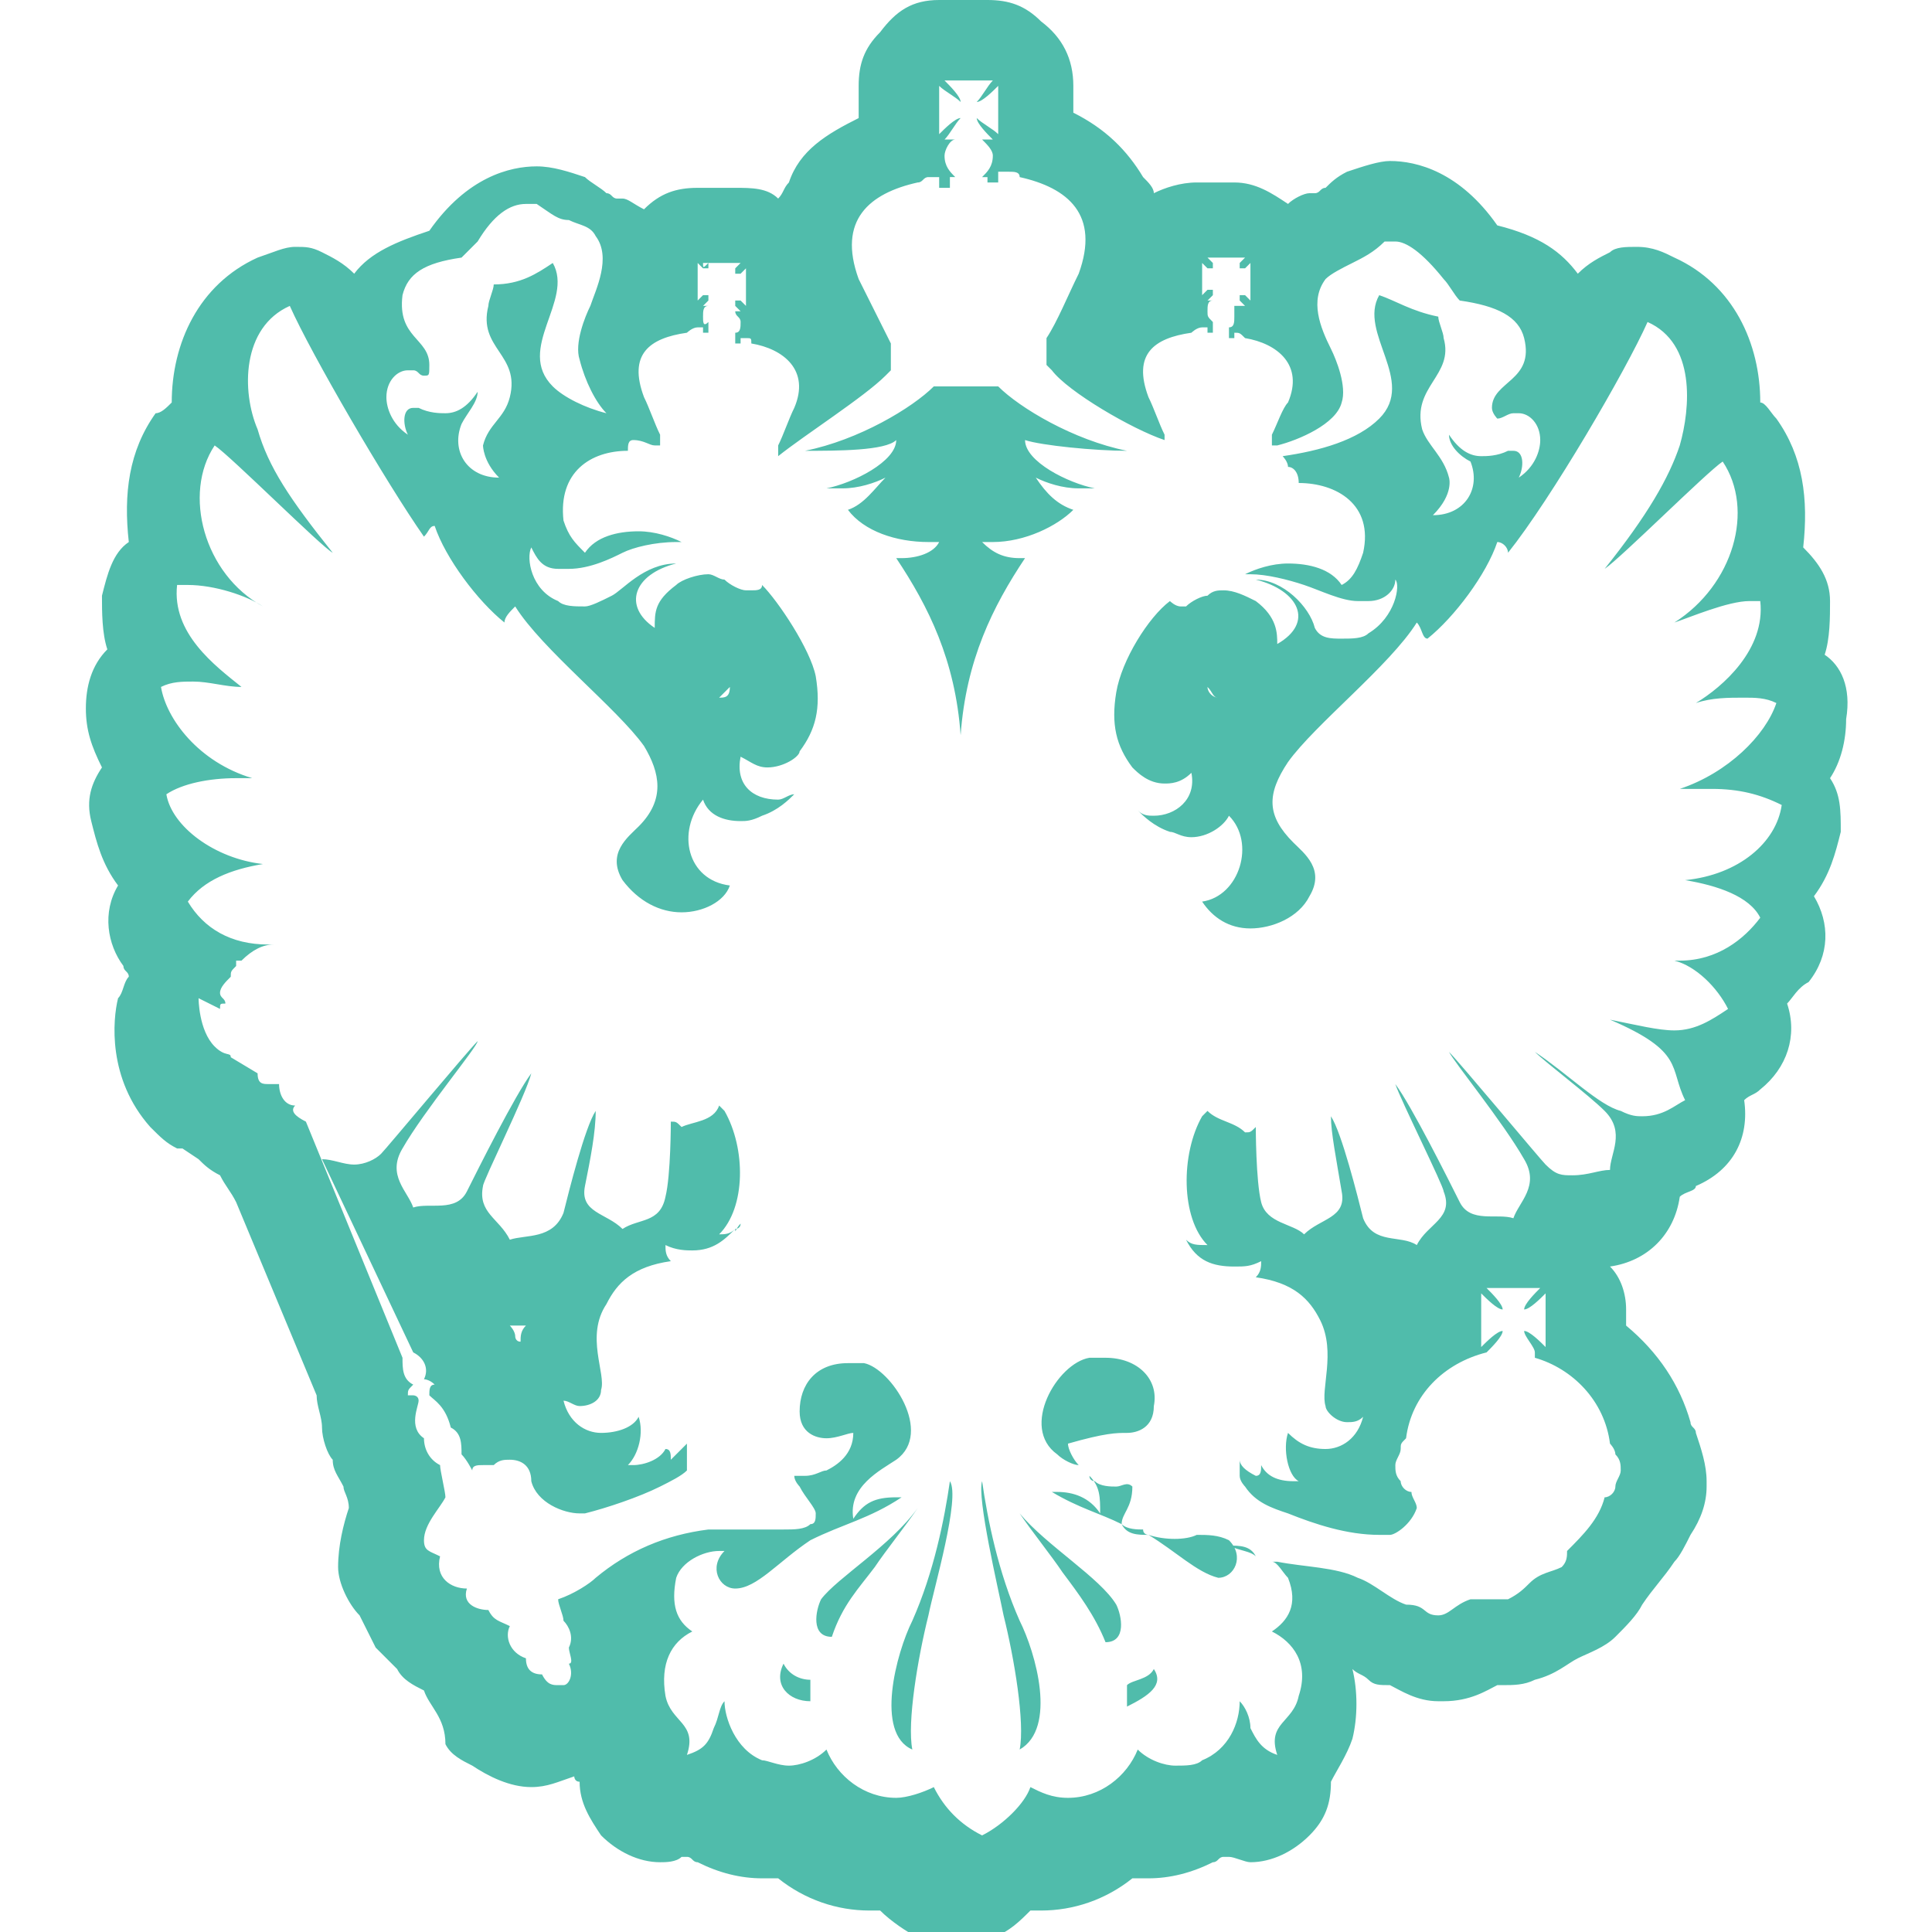 <?xml version="1.0" encoding="utf-8"?>
<!-- Generator: Adobe Illustrator 21.0.0, SVG Export Plug-In . SVG Version: 6.00 Build 0)  -->
<svg version="1.1" id="Слой_1" xmlns="http://www.w3.org/2000/svg" xmlns:xlink="http://www.w3.org/1999/xlink" x="0px" y="0px"
	 viewBox="0 0 36 36" style="enable-background:new 0 0 36 36;" xml:space="preserve">
<style type="text/css">
	.st0{fill:#9858AE;}
	.st1{fill:#1A9777;}
	.st2{fill:#1794D4;}
	.st3{fill:#D94700;}
	.st4{fill:#F4A952;}
	.st5{fill:#50BCAB;}
	.st6{fill:#B29D12;}
	.st7{fill:#C8283C;}
	.st8{fill:#1094D2;}
	.st9{fill:#FFDD00;}
	.st10{fill-rule:evenodd;clip-rule:evenodd;fill:#1A9777;}
</style>
<path class="st5" d="M19,30.2c0.3,0.6,0.7,2,0,2.4c0.1-0.5-0.1-1.7-0.3-2.5c-0.1-0.5-0.5-2.2-0.4-2.5C18.4,28.3,18.6,29.3,19,30.2z
	 M15.3,29.8c-0.1,0.2-0.2,0.7,0.2,0.7c0.2-0.6,0.5-0.9,0.8-1.3c0.2-0.3,0.6-0.8,0.8-1.1C16.6,28.8,15.6,29.4,15.3,29.8z M17,30.2
	c-0.3,0.6-0.7,2.1,0,2.4c-0.1-0.5,0.1-1.7,0.3-2.5c0.1-0.5,0.6-2.2,0.4-2.5C17.6,28.3,17.4,29.3,17,30.2z M21.5,31.1
	c-0.1,0.2-0.4,0.2-0.5,0.3c0,0.2,0,0.2,0,0.4C21.4,31.6,21.7,31.4,21.5,31.1z M21.4,28.6c0.5,0.3,0.9,0.7,1.3,0.8
	c0.3,0,0.5-0.4,0.2-0.7h0c-0.2-0.1-0.4-0.1-0.6-0.1C22.1,28.7,21.7,28.7,21.4,28.6z M20.9,28.4C20.9,28.4,20.9,28.5,20.9,28.4
	c0.1,0.2,0.3,0.2,0.5,0.2c0,0-0.1,0-0.1-0.1C21.2,28.5,21,28.5,20.9,28.4z M22.9,28.8c0.2,0.1,0.4,0.1,0.5,0.2
	C23.3,28.8,23.1,28.8,22.9,28.8L22.9,28.8z M21.1,27.7L21.1,27.7c-0.1-0.1-0.2,0-0.3,0c-0.1,0-0.3,0-0.4-0.1c0,0-0.1,0-0.1-0.1
	c0.2,0.2,0.2,0.4,0.2,0.7c-0.2-0.3-0.5-0.4-0.8-0.4h-0.1c0.5,0.3,0.9,0.4,1.3,0.6C20.9,28.2,21.1,28.1,21.1,27.7z M20.1,27.3
	c0.1,0.1,0.1,0.1,0.2,0.2C20.3,27.5,20.2,27.4,20.1,27.3z M21,26.7c0.2,0,0.5-0.1,0.5-0.5c0.1-0.5-0.3-0.9-0.9-0.9
	c-0.1,0-0.2,0-0.3,0c-0.6,0.1-1.3,1.3-0.6,1.8c0.1,0.1,0.3,0.2,0.4,0.2c-0.1-0.1-0.2-0.3-0.2-0.4C20.6,26.7,20.8,26.7,21,26.7z
	 M34.4,13.4c0,0.4-0.1,0.8-0.3,1.1c0.2,0.3,0.2,0.6,0.2,1c-0.1,0.4-0.2,0.8-0.5,1.2c0.3,0.5,0.3,1.1-0.1,1.6
	c-0.2,0.1-0.3,0.3-0.4,0.4c0.2,0.6,0,1.2-0.5,1.6c-0.1,0.1-0.2,0.1-0.3,0.2c0.1,0.7-0.2,1.3-0.9,1.6c0,0.1-0.2,0.1-0.3,0.2
	c-0.1,0.7-0.6,1.2-1.3,1.3c0.2,0.2,0.3,0.5,0.3,0.8v0.3c0.6,0.5,1,1.1,1.2,1.8c0,0.1,0.1,0.1,0.1,0.2c0.1,0.3,0.2,0.6,0.2,0.9v0.1
	c0,0.3-0.1,0.6-0.3,0.9c-0.1,0.2-0.2,0.4-0.3,0.5c-0.2,0.3-0.4,0.5-0.6,0.8c-0.1,0.2-0.3,0.4-0.5,0.6c-0.2,0.2-0.5,0.3-0.7,0.4
	c-0.2,0.1-0.4,0.3-0.8,0.4c-0.2,0.1-0.4,0.1-0.6,0.1h-0.1c-0.2,0.1-0.5,0.3-1,0.3c-0.1,0-0.1,0-0.1,0c-0.4,0-0.7-0.2-0.9-0.3
	c-0.2,0-0.3,0-0.4-0.1c-0.1-0.1-0.2-0.1-0.3-0.2c0.1,0.4,0.1,0.9,0,1.3c-0.1,0.3-0.3,0.6-0.4,0.8c0,0.4-0.1,0.7-0.4,1
	c-0.3,0.3-0.7,0.5-1.1,0.5c-0.1,0-0.3-0.1-0.4-0.1h-0.1c-0.1,0-0.1,0.1-0.2,0.1c-0.4,0.2-0.8,0.3-1.2,0.3c-0.1,0-0.2,0-0.3,0
	c-0.5,0.4-1.1,0.6-1.7,0.6h-0.1h-0.1c-0.2,0.2-0.4,0.4-0.7,0.5c-0.2,0.1-0.4,0.2-0.7,0.2c-0.3,0-0.5-0.1-0.7-0.2
	c-0.2-0.1-0.5-0.3-0.7-0.5h-0.1h-0.1c-0.6,0-1.2-0.2-1.7-0.6c-0.1,0-0.2,0-0.3,0c-0.4,0-0.8-0.1-1.2-0.3c-0.1,0-0.1-0.1-0.2-0.1
	h-0.1c-0.1,0.1-0.3,0.1-0.4,0.1c-0.4,0-0.8-0.2-1.1-0.5c-0.2-0.3-0.4-0.6-0.4-1c-0.1,0-0.1-0.1-0.1-0.1c-0.3,0.1-0.5,0.2-0.8,0.2
	c-0.4,0-0.8-0.2-1.1-0.4c-0.2-0.1-0.4-0.2-0.5-0.4C8.3,32,8,31.8,7.9,31.5c-0.2-0.1-0.4-0.2-0.5-0.4C7.3,31,7.2,30.9,7,30.7
	c-0.1-0.2-0.2-0.4-0.3-0.6c-0.2-0.2-0.4-0.6-0.4-0.9c0-0.4,0.1-0.8,0.2-1.1c0-0.2-0.1-0.3-0.1-0.4c-0.1-0.2-0.2-0.3-0.2-0.5
	C6.1,27.1,6,26.8,6,26.6c0-0.2-0.1-0.4-0.1-0.6l-1.5-3.6c-0.1-0.2-0.2-0.3-0.3-0.5c-0.2-0.1-0.3-0.2-0.4-0.3l-0.3-0.2
	c-0.1,0-0.1,0-0.1,0c-0.2-0.1-0.3-0.2-0.5-0.4c-0.8-0.9-0.7-2-0.6-2.4c0.1-0.1,0.1-0.3,0.2-0.4c0-0.1-0.1-0.1-0.1-0.2
	C2,17.6,1.9,17,2.2,16.5c-0.3-0.4-0.4-0.8-0.5-1.2c-0.1-0.4,0-0.7,0.2-1c-0.2-0.4-0.3-0.7-0.3-1.1c0-0.4,0.1-0.8,0.4-1.1
	c-0.1-0.3-0.1-0.7-0.1-1c0.1-0.4,0.2-0.8,0.5-1c-0.1-0.9,0-1.7,0.5-2.4C3,7.7,3.1,7.6,3.2,7.5c0-1.1,0.5-2.2,1.6-2.7
	c0.3-0.1,0.5-0.2,0.7-0.2s0.3,0,0.5,0.1s0.4,0.2,0.6,0.4C6.9,4.7,7.4,4.5,8,4.3c0.7-1,1.5-1.2,2-1.2c0.3,0,0.6,0.1,0.9,0.2
	c0.1,0.1,0.3,0.2,0.4,0.3c0.1,0,0.1,0.1,0.2,0.1h0.1c0.1,0,0.2,0.1,0.4,0.2c0.3-0.3,0.6-0.4,1-0.4h0.7c0.3,0,0.6,0,0.8,0.2
	c0.1-0.1,0.1-0.2,0.2-0.3c0.2-0.6,0.7-0.9,1.3-1.2V1.6c0-0.4,0.1-0.7,0.4-1C16.7,0.2,17,0,17.5,0h0.9c0.4,0,0.7,0.1,1,0.4
	C19.8,0.7,20,1.1,20,1.6v0.5c0.6,0.3,1,0.7,1.3,1.2c0.1,0.1,0.2,0.2,0.2,0.3c0.2-0.1,0.5-0.2,0.8-0.2H23c0.4,0,0.7,0.2,1,0.4
	c0.1-0.1,0.3-0.2,0.4-0.2h0.1c0.1,0,0.1-0.1,0.2-0.1c0.1-0.1,0.2-0.2,0.4-0.3C25.4,3.1,25.7,3,25.9,3c0.5,0,1.3,0.2,2,1.2
	c0.8,0.2,1.2,0.5,1.5,0.9c0.2-0.2,0.4-0.3,0.6-0.4c0.1-0.1,0.3-0.1,0.5-0.1c0.3,0,0.5,0.1,0.7,0.2c1.1,0.5,1.6,1.6,1.6,2.7
	c0.1,0,0.2,0.2,0.3,0.3c0.5,0.7,0.6,1.5,0.5,2.4c0.3,0.3,0.5,0.6,0.5,1c0,0.3,0,0.7-0.1,1C34.3,12.4,34.5,12.8,34.4,13.4z M7.2,7.4
	c0,0.2,0.1,0.5,0.4,0.7C7.5,7.9,7.5,7.6,7.7,7.6c0.1,0,0.1,0,0.1,0c0.2,0.1,0.4,0.1,0.5,0.1c0.2,0,0.4-0.1,0.6-0.4
	c0,0.2-0.2,0.4-0.3,0.6c-0.2,0.5,0.1,1,0.7,1C9,8.6,9,8.3,9,8.3c0.1-0.4,0.4-0.5,0.5-0.9c0.2-0.8-0.6-0.9-0.4-1.7
	c0-0.1,0.1-0.3,0.1-0.4c0.5,0,0.8-0.2,1.1-0.4c0.4,0.7-0.7,1.6,0,2.3c0.2,0.2,0.6,0.4,1,0.5c-0.2-0.2-0.4-0.6-0.5-1
	c-0.1-0.3,0.1-0.8,0.2-1c0.1-0.3,0.4-0.9,0.1-1.3c-0.1-0.2-0.3-0.2-0.5-0.3C10.4,4.1,10.3,4,10,3.8c-0.1,0-0.1,0-0.2,0
	C9.5,3.8,9.2,4,8.9,4.5C8.8,4.6,8.7,4.7,8.6,4.8C7.9,4.9,7.6,5.1,7.5,5.5C7.4,6.3,8,6.3,8,6.8C8,7,8,7,7.9,7C7.8,7,7.8,6.9,7.7,6.9
	H7.6C7.4,6.9,7.2,7.1,7.2,7.4z M31.3,14.7c0.9-0.3,1.6-1,1.8-1.6c-0.2-0.1-0.4-0.1-0.6-0.1c-0.3,0-0.6,0-0.9,0.1
	c0.5-0.3,1.3-1,1.2-1.9c0,0-0.1,0-0.2,0c-0.4,0-1.1,0.3-1.4,0.4c1.1-0.7,1.5-2.1,0.9-3c-0.3,0.2-1.9,1.8-2.2,2
	c0.8-1,1.2-1.7,1.4-2.3c0.2-0.7,0.3-1.9-0.6-2.3c-0.4,0.9-1.8,3.3-2.6,4.3c0-0.1-0.1-0.2-0.2-0.2c-0.2,0.6-0.8,1.4-1.3,1.8
	c-0.1,0-0.1-0.2-0.2-0.3c-0.5,0.8-1.9,1.9-2.4,2.6c-0.4,0.6-0.4,1,0.1,1.5c0.2,0.2,0.6,0.5,0.3,1c-0.2,0.4-0.7,0.6-1.1,0.6
	c-0.4,0-0.7-0.2-0.9-0.5c0.7-0.1,1-1.1,0.5-1.6c-0.1,0.2-0.4,0.4-0.7,0.4c-0.2,0-0.3-0.1-0.4-0.1c-0.3-0.1-0.5-0.3-0.6-0.4
	c0.1,0.1,0.2,0.1,0.3,0.1c0.4,0,0.8-0.3,0.7-0.8c-0.2,0.2-0.4,0.2-0.5,0.2c-0.3,0-0.5-0.2-0.6-0.3c-0.3-0.4-0.4-0.8-0.3-1.4
	c0.1-0.6,0.6-1.4,1-1.7c0,0,0.1,0.1,0.2,0.1c0.1,0,0.1,0,0.1,0c0.1-0.1,0.3-0.2,0.4-0.2c0.1-0.1,0.2-0.1,0.3-0.1
	c0.2,0,0.4,0.1,0.6,0.2c0.4,0.3,0.4,0.6,0.4,0.8c0.7-0.4,0.4-1-0.4-1.2c0.5,0,1,0.5,1.1,0.9c0.1,0.2,0.3,0.2,0.5,0.2
	c0.2,0,0.4,0,0.5-0.1c0.5-0.3,0.6-0.9,0.5-1c0,0.2-0.2,0.4-0.5,0.4c-0.1,0-0.1,0-0.2,0c-0.3,0-0.7-0.2-1-0.3c-0.3-0.1-0.7-0.2-1-0.2
	h-0.1c0.2-0.1,0.5-0.2,0.8-0.2c0.4,0,0.8,0.1,1,0.4c0.2-0.1,0.3-0.3,0.4-0.6c0.2-0.9-0.5-1.3-1.2-1.3c0-0.2-0.1-0.3-0.2-0.3H24
	c0-0.1-0.1-0.2-0.1-0.2c0.7-0.1,1.4-0.3,1.8-0.7c0.7-0.7-0.4-1.6,0-2.3c0.3,0.1,0.6,0.3,1.1,0.4c0,0.1,0.1,0.3,0.1,0.4
	c0.2,0.7-0.6,0.9-0.4,1.7c0.1,0.3,0.4,0.5,0.5,0.9c0,0,0.1,0.3-0.3,0.7c0.6,0,0.9-0.5,0.7-1C27.2,8.5,27,8.3,27,8.1
	c0.2,0.3,0.4,0.4,0.6,0.4c0.1,0,0.3,0,0.5-0.1c0.1,0,0.1,0,0.1,0c0.2,0,0.2,0.3,0.1,0.5c0.3-0.2,0.4-0.5,0.4-0.7
	c0-0.3-0.2-0.5-0.4-0.5h-0.1c-0.1,0-0.2,0.1-0.3,0.1c0,0-0.1-0.1-0.1-0.2c0-0.5,0.8-0.5,0.6-1.3c-0.1-0.4-0.5-0.6-1.2-0.7
	c-0.1-0.1-0.2-0.3-0.3-0.4c-0.4-0.5-0.7-0.7-0.9-0.7c-0.1,0-0.2,0-0.2,0c-0.2,0.2-0.4,0.3-0.6,0.4c-0.2,0.1-0.4,0.2-0.5,0.3
	c-0.3,0.4-0.1,0.9,0.1,1.3c0.1,0.2,0.3,0.7,0.2,1c-0.1,0.4-0.8,0.7-1.2,0.8h-0.1V8.1c0.1-0.2,0.2-0.5,0.3-0.6
	c0.3-0.7-0.2-1.1-0.8-1.2c-0.1-0.1-0.1-0.1-0.2-0.1H23v0.1h-0.1V6.1C23,6.1,23,6,23,5.9c0-0.1,0-0.2,0-0.2h0.2l-0.1-0.1
	c0-0.1,0-0.1,0-0.1c0.1,0,0.1,0,0.1,0l0.1,0.1V4.9L23.2,5c-0.1,0-0.1,0-0.1,0c0-0.1,0-0.1,0-0.1l0.1-0.1h-0.7l0.1,0.1
	c0,0.1,0,0.1,0,0.1c-0.1,0-0.1,0-0.1,0l-0.1-0.1v0.6l0.1-0.1c0.1,0,0.1,0,0.1,0c0,0.1,0,0.1,0,0.1l-0.1,0.1h0.1
	c-0.1,0-0.1,0.1-0.1,0.2c0,0.1,0,0.1,0.1,0.2v0.2h-0.1V6.1h-0.1c-0.1,0-0.2,0.1-0.2,0.1c-0.7,0.1-1.1,0.4-0.8,1.2
	c0.1,0.2,0.2,0.5,0.3,0.7v0.1c-0.6-0.2-1.8-0.9-2.1-1.3l-0.1-0.1V6.3c0.2-0.3,0.4-0.8,0.6-1.2c0.4-1.1-0.2-1.6-1.1-1.8
	c0-0.1-0.1-0.1-0.2-0.1s-0.1,0-0.2,0v0.2h-0.2V3.3h-0.1c0.1-0.1,0.2-0.2,0.2-0.4c0-0.1-0.1-0.2-0.2-0.3h0.2
	c-0.1-0.1-0.3-0.3-0.3-0.4c0.1,0.1,0.3,0.2,0.4,0.3V1.6c-0.1,0.1-0.3,0.3-0.4,0.3c0.1-0.1,0.2-0.3,0.3-0.4h-0.9
	c0.1,0.1,0.3,0.3,0.3,0.4c-0.1-0.1-0.3-0.2-0.4-0.3v0.9c0.1-0.1,0.3-0.3,0.4-0.3c-0.1,0.1-0.2,0.3-0.3,0.4h0.2
	c-0.1,0-0.2,0.2-0.2,0.3c0,0.2,0.1,0.3,0.2,0.4h-0.1v0.2h-0.2V3.3c-0.1,0-0.2,0-0.2,0c-0.1,0-0.1,0.1-0.2,0.1
	c-0.9,0.2-1.5,0.7-1.1,1.8c0.2,0.4,0.4,0.8,0.6,1.2v0.5l-0.1,0.1c-0.4,0.4-1.5,1.1-2,1.5V8.3c0.1-0.2,0.2-0.5,0.3-0.7
	c0.3-0.7-0.2-1.1-0.8-1.2C14,6.3,14,6.3,13.9,6.3h-0.1v0.1h-0.1V6.2c0.1,0,0.1-0.1,0.1-0.2c0-0.1-0.1-0.1-0.1-0.2h0.1l-0.1-0.1
	c0-0.1,0-0.1,0-0.1c0.1,0,0.1,0,0.1,0l0.1,0.1V5l-0.1,0.1c-0.1,0-0.1,0-0.1,0c0-0.1,0-0.1,0-0.1l0.1-0.1h-0.6h-0.1
	c0,0.1,0,0.1,0.1,0c0,0.1,0,0.1,0,0.1c-0.1,0-0.1,0-0.1,0L13,4.9v0.7l0.1-0.1c0.1,0,0.1,0,0.1,0c0,0.1,0,0.1,0,0.1l-0.1,0.1h0.1
	c-0.1,0-0.1,0.1-0.1,0.2c0,0.1,0,0.2,0.1,0.1v0.2h-0.1V6.1H13c-0.1,0-0.2,0.1-0.2,0.1c-0.7,0.1-1.1,0.4-0.8,1.2
	c0.1,0.2,0.2,0.5,0.3,0.7v0.2c-0.1,0-0.1,0-0.1,0c-0.1,0-0.2-0.1-0.4-0.1c-0.1,0-0.1,0.1-0.1,0.2c-0.7,0-1.3,0.4-1.2,1.3
	c0.1,0.3,0.2,0.4,0.4,0.6c0.2-0.3,0.6-0.4,1-0.4c0.3,0,0.6,0.1,0.8,0.2h-0.1c-0.4,0-0.8,0.1-1,0.2c-0.2,0.1-0.6,0.3-1,0.3
	c-0.1,0-0.1,0-0.2,0c-0.3,0-0.4-0.2-0.5-0.4c-0.1,0.2,0,0.8,0.5,1c0.1,0.1,0.3,0.1,0.5,0.1c0.1,0,0.3-0.1,0.5-0.2
	c0.2-0.1,0.6-0.6,1.2-0.6c-0.8,0.2-1,0.8-0.4,1.2c0-0.3,0-0.5,0.4-0.8c0.1-0.1,0.4-0.2,0.6-0.2c0.1,0,0.2,0.1,0.3,0.1
	c0.1,0.1,0.3,0.2,0.4,0.2s0.1,0,0.1,0c0.1,0,0.2,0,0.2-0.1c0.3,0.3,0.9,1.2,1,1.7c0.1,0.6,0,1-0.3,1.4c0,0.1-0.3,0.3-0.6,0.3
	c-0.2,0-0.3-0.1-0.5-0.2c-0.1,0.5,0.2,0.8,0.7,0.8c0.1,0,0.2-0.1,0.3-0.1c-0.1,0.1-0.3,0.3-0.6,0.4c-0.2,0.1-0.3,0.1-0.4,0.1
	c-0.3,0-0.6-0.1-0.7-0.4c-0.5,0.6-0.3,1.5,0.5,1.6c-0.1,0.3-0.5,0.5-0.9,0.5s-0.8-0.2-1.1-0.6c-0.3-0.5,0.1-0.8,0.3-1
	c0.5-0.5,0.4-1,0.1-1.5c-0.5-0.7-1.9-1.8-2.4-2.6c-0.1,0.1-0.2,0.2-0.2,0.3c-0.5-0.4-1.1-1.2-1.3-1.8C8,9.8,8,9.9,7.9,10
	C7.2,9,5.8,6.6,5.4,5.7C4.5,6.1,4.5,7.3,4.8,8C5,8.7,5.4,9.3,6.2,10.3C6,10.2,4.3,8.5,4,8.3c-0.6,0.9-0.2,2.4,0.9,3
	c-0.3-0.2-0.9-0.4-1.4-0.4c-0.1,0-0.1,0-0.2,0c-0.1,0.9,0.7,1.5,1.2,1.9c-0.3,0-0.6-0.1-0.9-0.1c-0.2,0-0.4,0-0.6,0.1
	c0.1,0.6,0.7,1.4,1.7,1.7c-0.1,0-0.2,0-0.3,0c-0.5,0-1,0.1-1.3,0.3C3.2,15.4,4,16,4.9,16.1c-0.6,0.1-1.1,0.3-1.4,0.7
	c0.3,0.5,0.8,0.8,1.5,0.8c0.1,0,0.1,0,0.1,0c-0.2,0-0.4,0.1-0.6,0.3c-0.1,0-0.1,0-0.1,0V18c-0.1,0.1-0.1,0.1-0.1,0.2
	c-0.1,0.1-0.2,0.2-0.2,0.3c0,0.1,0.1,0.1,0.1,0.2c-0.1,0-0.1,0-0.1,0.1l-0.4-0.2c0,0,0,0.6,0.3,0.9c0.2,0.2,0.3,0.1,0.3,0.2L4.8,20
	c0,0.2,0.1,0.2,0.2,0.2c0.1,0,0.2,0,0.2,0c0,0.2,0.1,0.4,0.3,0.4c-0.1,0.1,0,0.2,0.2,0.3l1.8,4.4c0,0.2,0,0.4,0.2,0.5
	c-0.1,0.1-0.1,0.1-0.1,0.2h0.1c0,0,0.1,0,0.1,0.1c0,0.1-0.2,0.5,0.1,0.7c0,0.2,0.1,0.4,0.3,0.5c0,0.1,0.1,0.5,0.1,0.6
	c-0.1,0.2-0.4,0.5-0.4,0.8c0,0.2,0.1,0.2,0.3,0.3c-0.1,0.4,0.2,0.6,0.5,0.6c-0.1,0.3,0.2,0.4,0.4,0.4c0.1,0.2,0.2,0.2,0.4,0.3
	c-0.1,0.2,0,0.5,0.3,0.6c0,0.2,0.1,0.3,0.3,0.3c0.1,0.2,0.2,0.2,0.3,0.2h0.1c0.1,0,0.2-0.2,0.1-0.4c0.1,0,0-0.2,0-0.3
	c0.1-0.2,0-0.4-0.1-0.5c0-0.1-0.1-0.3-0.1-0.4c0.3-0.1,0.6-0.3,0.7-0.4c0.6-0.5,1.3-0.8,2.1-0.9c0.1,0,0.3,0,0.5,0
	c0.1,0,0.2,0,0.3,0c0.2,0,0.4,0,0.6,0c0.2,0,0.4,0,0.5-0.1c0.1,0,0.1-0.1,0.1-0.2c0-0.1-0.2-0.3-0.3-0.5c0,0-0.1-0.1-0.1-0.2
	c0.1,0,0.1,0,0.2,0c0.2,0,0.3-0.1,0.4-0.1c0.2-0.1,0.5-0.3,0.5-0.7c-0.1,0-0.3,0.1-0.5,0.1c-0.2,0-0.5-0.1-0.5-0.5
	c0-0.5,0.3-0.9,0.9-0.9c0.1,0,0.2,0,0.3,0c0.5,0.1,1.3,1.3,0.6,1.8c-0.3,0.2-0.9,0.5-0.8,1.1c0.2-0.3,0.4-0.4,0.8-0.4h0.1
	c-0.6,0.4-1.1,0.5-1.7,0.8c-0.6,0.4-1,0.9-1.4,0.9c-0.3,0-0.5-0.4-0.2-0.7h-0.1c-0.3,0-0.7,0.2-0.8,0.5c-0.1,0.5,0,0.8,0.3,1
	c-0.4,0.2-0.6,0.6-0.5,1.2c0.1,0.5,0.6,0.5,0.4,1.1c0.3-0.1,0.4-0.2,0.5-0.5c0.1-0.2,0.1-0.4,0.2-0.5c0,0.3,0.2,0.9,0.7,1.1
	c0.1,0,0.3,0.1,0.5,0.1c0.2,0,0.5-0.1,0.7-0.3c0.2,0.5,0.7,0.9,1.3,0.9c0.2,0,0.5-0.1,0.7-0.2c0.2,0.4,0.5,0.7,0.9,0.9
	c0.4-0.2,0.8-0.6,0.9-0.9c0.2,0.1,0.4,0.2,0.7,0.2c0.6,0,1.1-0.4,1.3-0.9c0.2,0.2,0.5,0.3,0.7,0.3c0.2,0,0.4,0,0.5-0.1
	c0.5-0.2,0.7-0.7,0.7-1.1c0.1,0.1,0.2,0.3,0.2,0.5c0.1,0.2,0.2,0.4,0.5,0.5c-0.2-0.6,0.3-0.6,0.4-1.1c0.2-0.6-0.1-1-0.5-1.2
	c0.3-0.2,0.5-0.5,0.3-1c-0.1-0.1-0.2-0.3-0.3-0.3c0,0,0.1,0,0.1,0c0.5,0.1,1.1,0.1,1.5,0.3c0.3,0.1,0.6,0.4,0.9,0.5
	c0.4,0,0.3,0.2,0.6,0.2c0.2,0,0.3-0.2,0.6-0.3c0.1,0,0.1,0,0.2,0c0.1,0,0.2,0,0.3,0c0.1,0,0.1,0,0.2,0c0.2-0.1,0.3-0.2,0.4-0.3
	c0.2-0.2,0.4-0.2,0.6-0.3c0.1-0.1,0.1-0.2,0.1-0.3c0.3-0.3,0.6-0.6,0.7-1c0.1,0,0.2-0.1,0.2-0.2c0-0.1,0.1-0.2,0.1-0.3
	c0-0.1,0-0.2-0.1-0.3c0-0.1-0.1-0.2-0.1-0.2c-0.1-0.8-0.7-1.4-1.4-1.6c0-0.1,0-0.1,0-0.1c0-0.1-0.2-0.3-0.2-0.4
	c0.1,0,0.3,0.2,0.4,0.3v-1c-0.1,0.1-0.3,0.3-0.4,0.3c0-0.1,0.2-0.3,0.3-0.4h-1c0.1,0.1,0.3,0.3,0.3,0.4c-0.1,0-0.3-0.2-0.4-0.3v1
	c0.1-0.1,0.3-0.3,0.4-0.3c0,0.1-0.2,0.3-0.3,0.4c-0.8,0.2-1.4,0.8-1.5,1.6c-0.1,0.1-0.1,0.1-0.1,0.2c0,0.1-0.1,0.2-0.1,0.3
	c0,0.1,0,0.2,0.1,0.3c0,0.1,0.1,0.2,0.2,0.2c0,0.1,0.1,0.2,0.1,0.3c-0.1,0.3-0.4,0.5-0.5,0.5c0,0-0.1,0-0.2,0
	c-0.6,0-1.2-0.2-1.7-0.4c-0.3-0.1-0.6-0.2-0.8-0.5c0,0-0.1-0.1-0.1-0.2c0-0.2,0-0.2,0-0.3c0,0.1,0.1,0.2,0.3,0.3
	c0.1,0,0.1-0.1,0.1-0.2c0.1,0.2,0.3,0.3,0.6,0.3c0.1,0,0.1,0,0.1,0c-0.2-0.1-0.3-0.6-0.2-0.9c0.2,0.2,0.4,0.3,0.7,0.3
	c0.3,0,0.6-0.2,0.7-0.6c-0.1,0.1-0.2,0.1-0.3,0.1c-0.2,0-0.4-0.2-0.4-0.3c-0.1-0.3,0.2-1-0.1-1.6c-0.2-0.4-0.5-0.7-1.2-0.8
	c0.1-0.1,0.1-0.2,0.1-0.3c-0.2,0.1-0.3,0.1-0.5,0.1c-0.4,0-0.7-0.1-0.9-0.5c0.1,0.1,0.2,0.1,0.4,0.1c-0.5-0.5-0.5-1.7-0.1-2.4
	l0.1-0.1c0.2,0.2,0.5,0.2,0.7,0.4c0.1,0,0.1,0,0.2-0.1c0,0,0,1,0.1,1.4c0.1,0.4,0.6,0.4,0.8,0.6c0.3-0.3,0.8-0.3,0.7-0.8
	c-0.1-0.6-0.2-1.1-0.2-1.4c0.2,0.3,0.5,1.5,0.6,1.9c0.2,0.5,0.7,0.3,1,0.5c0.2-0.4,0.7-0.5,0.5-1c0-0.1-0.8-1.7-0.9-2
	c0.3,0.4,1,1.8,1.2,2.2c0.2,0.4,0.7,0.2,1,0.3c0.1-0.3,0.5-0.6,0.2-1.1c-0.4-0.7-1.3-1.8-1.4-2c0.2,0.2,1.7,2,1.8,2.1
	c0.2,0.2,0.3,0.2,0.5,0.2c0.3,0,0.5-0.1,0.7-0.1c0-0.3,0.3-0.7-0.1-1.1c-0.3-0.3-1.1-0.9-1.3-1.1c0.6,0.4,1.2,1,1.6,1.1
	c0.2,0.1,0.3,0.1,0.4,0.1c0.4,0,0.6-0.2,0.8-0.3c-0.3-0.6,0-0.9-1.4-1.5c0.5,0.1,0.9,0.2,1.2,0.2c0.4,0,0.7-0.2,1-0.4
	c-0.2-0.4-0.6-0.8-1-0.9c0.1,0,0.1,0,0.1,0c0.7,0,1.2-0.4,1.5-0.8c-0.2-0.4-0.8-0.6-1.4-0.7c1-0.1,1.7-0.7,1.8-1.4
	c-0.4-0.2-0.8-0.3-1.3-0.3C31.5,14.7,31.4,14.7,31.3,14.7z M13.6,12.8L13.6,12.8c-0.1,0.1-0.1,0.1-0.2,0.2
	C13.5,13,13.6,13,13.6,12.8L13.6,12.8z M22.5,12.8L22.5,12.8L22.5,12.8c0,0.1,0.1,0.2,0.2,0.2C22.6,13,22.6,12.9,22.5,12.8z
	 M18.6,7.2c-0.2,0-0.4,0-0.6,0c-0.2,0-0.4,0-0.6,0c-0.4,0.4-1.4,1-2.4,1.2c0.6,0,1.5,0,1.7-0.2c0,0.4-0.8,0.8-1.3,0.9
	c0.1,0,0.2,0,0.3,0c0.3,0,0.6-0.1,0.8-0.2c-0.2,0.2-0.4,0.5-0.7,0.6c0.3,0.4,0.9,0.6,1.5,0.6c0.1,0,0.1,0,0.2,0
	c-0.1,0.2-0.4,0.3-0.7,0.3h-0.1c0.6,0.9,1.1,1.9,1.2,3.3c0.1-1.4,0.6-2.4,1.2-3.3H19c-0.3,0-0.5-0.1-0.7-0.3c0.1,0,0.1,0,0.2,0
	c0.6,0,1.2-0.3,1.5-0.6c-0.3-0.1-0.5-0.3-0.7-0.6c0.2,0.1,0.5,0.2,0.8,0.2c0.1,0,0.2,0,0.3,0c-0.5-0.1-1.3-0.5-1.3-0.9
	c0.3,0.1,1.3,0.2,1.9,0.2C20,8.2,19,7.6,18.6,7.2z M19,28.2c0.2,0.3,0.6,0.8,0.8,1.1c0.3,0.4,0.6,0.8,0.8,1.3c0.4,0,0.3-0.5,0.2-0.7
	C20.5,29.4,19.5,28.8,19,28.2z M13.8,22.8c0,0.1-0.1,0.1-0.1,0.1C13.7,23,13.7,22.9,13.8,22.8z M13.4,23c0.1,0,0.2,0,0.3-0.1
	c-0.2,0.2-0.4,0.4-0.8,0.4c-0.1,0-0.3,0-0.5-0.1c0,0.1,0,0.2,0.1,0.3c-0.7,0.1-1,0.4-1.2,0.8c-0.4,0.6,0,1.3-0.1,1.6
	c0,0.2-0.2,0.3-0.4,0.3c-0.1,0-0.2-0.1-0.3-0.1c0.1,0.4,0.4,0.6,0.7,0.6c0.3,0,0.6-0.1,0.7-0.3c0.1,0.3,0,0.7-0.2,0.9
	c0.1,0,0.1,0,0.1,0c0.2,0,0.5-0.1,0.6-0.3c0.1,0,0.1,0.1,0.1,0.2c0.1-0.1,0.2-0.2,0.3-0.3c0,0.1,0,0.3,0,0.5
	c-0.1,0.1-0.3,0.2-0.5,0.3c-0.4,0.2-1,0.4-1.4,0.5h-0.1c-0.3,0-0.8-0.2-0.9-0.6c0-0.3-0.2-0.4-0.4-0.4c-0.1,0-0.2,0-0.3,0.1
	c-0.1,0-0.1,0-0.2,0c-0.1,0-0.2,0-0.2,0.1c0,0-0.1-0.2-0.2-0.3c0-0.2,0-0.4-0.2-0.5C8.3,26.2,8.1,26.1,8,26c0-0.1,0-0.2,0.1-0.2
	c-0.1-0.1-0.2-0.1-0.2-0.1c0.1-0.2,0-0.4-0.2-0.5l-1.7-3.6c0.2,0,0.4,0.1,0.6,0.1s0.4-0.1,0.5-0.2c0.1-0.1,1.6-1.9,1.8-2.1
	c0,0.1-1,1.3-1.4,2c-0.3,0.5,0.1,0.8,0.2,1.1c0.3-0.1,0.8,0.1,1-0.3c0.2-0.4,0.9-1.8,1.2-2.2C9.8,20.4,9,22,9,22.1
	c-0.1,0.5,0.3,0.6,0.5,1c0.3-0.1,0.8,0,1-0.5c0.1-0.4,0.4-1.6,0.6-1.9c0,0.4-0.1,0.9-0.2,1.4c-0.1,0.5,0.4,0.5,0.7,0.8
	c0.3-0.2,0.7-0.1,0.8-0.6c0.1-0.4,0.1-1.4,0.1-1.4c0.1,0,0.1,0,0.2,0.1c0.2-0.1,0.6-0.1,0.7-0.4l0.1,0.1
	C13.9,21.4,13.9,22.5,13.4,23z M9.8,24.7L9.8,24.7c-0.2,0-0.2,0-0.3,0c0,0,0.1,0.1,0.1,0.2c0,0,0,0.1,0.1,0.1
	C9.7,24.9,9.7,24.8,9.8,24.7z M14.6,31c-0.2,0.4,0.1,0.7,0.5,0.7c0-0.2,0-0.2,0-0.4C14.9,31.3,14.7,31.2,14.6,31z"/>
</svg>
